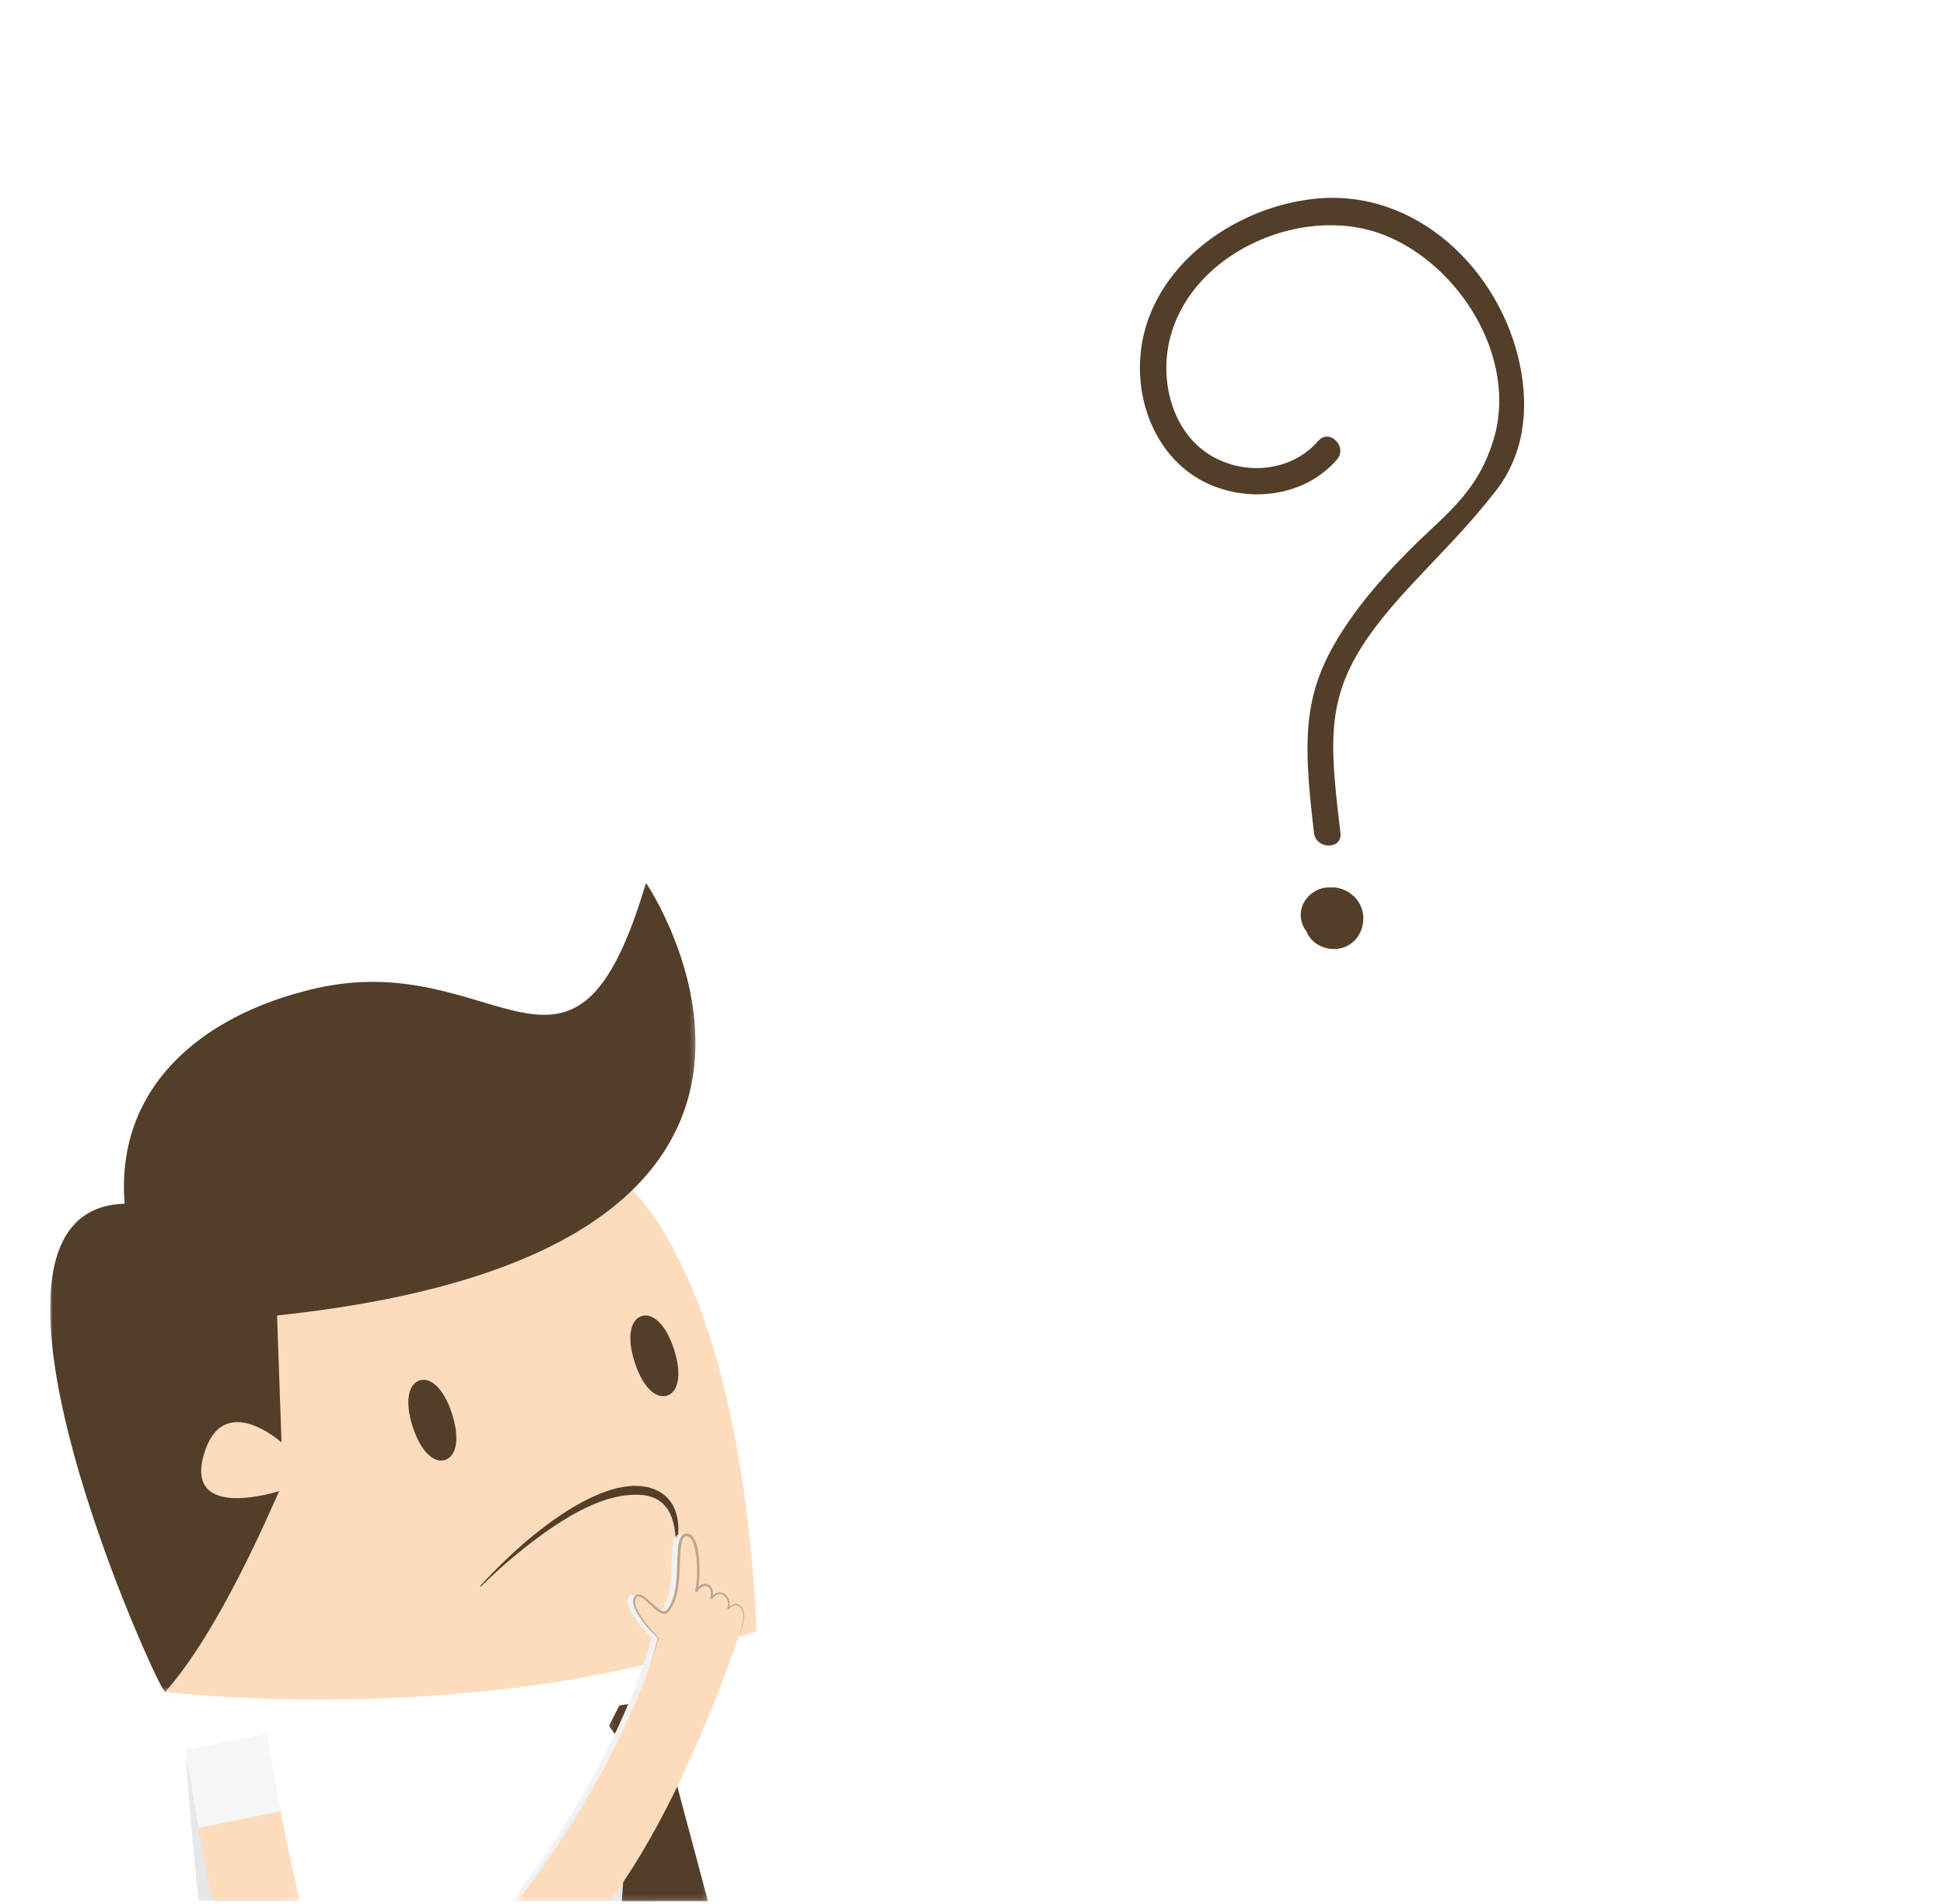 <?xml version="1.0" encoding="UTF-8" standalone="no"?>
<svg width="388px" height="380px" viewBox="0 0 388 380" version="1.1" xmlns="http://www.w3.org/2000/svg" xmlns:xlink="http://www.w3.org/1999/xlink">
    <!-- Generator: Sketch 43 (38999) - http://www.bohemiancoding.com/sketch -->
    <title>Page 1</title>
    <desc>Created with Sketch.</desc>
    <defs>
        <rect id="path-1" x="0" y="0" width="433" height="393"></rect>
        <filter x="-4.1%" y="-4.0%" width="108.2%" height="108.1%" filterUnits="objectBoundingBox" id="filter-3">
            <feOffset dx="0" dy="0" in="SourceAlpha" result="shadowOffsetOuter1"></feOffset>
            <feGaussianBlur stdDeviation="5" in="shadowOffsetOuter1" result="shadowBlurOuter1"></feGaussianBlur>
            <feColorMatrix values="0 0 0 0 0   0 0 0 0 0   0 0 0 0 0  0 0 0 0.2 0" type="matrix" in="shadowBlurOuter1" result="shadowMatrixOuter1"></feColorMatrix>
            <feMerge>
                <feMergeNode in="shadowMatrixOuter1"></feMergeNode>
                <feMergeNode in="SourceGraphic"></feMergeNode>
            </feMerge>
        </filter>
        <polygon id="path-4" points="0.152 54.317 121.127 54.317 121.127 0.305 0.152 0.305 0.152 54.317"></polygon>
        <polygon id="path-6" points="0 161.535 0 0.057 128.812 0.057 128.812 161.535 7.06814241e-15 161.535"></polygon>
        <polygon id="path-8" points="0.112 32.073 20.421 32.073 20.421 0.33 0.112 0.33"></polygon>
        <polygon id="path-10" points="0.461 40.867 16.031 40.867 16.031 0.189 0.461 0.189"></polygon>
        <polygon id="path-12" points="0.083 40.867 19.869 40.867 19.869 0.189 0.083 0.189 0.083 40.867"></polygon>
        <polygon id="path-14" points="0.112 33.625 22.884 33.625 22.884 0.279 0.112 0.279 0.112 33.625"></polygon>
        <polygon id="path-16" points="45.376 73.457 0.309 73.457 0.309 0.209 45.376 0.209"></polygon>
        <polygon id="path-18" points="45.664 73.457 0.403 73.457 0.403 0.324 45.664 0.324"></polygon>
    </defs>
    <g id="Page-1" stroke="none" stroke-width="1" fill="none" fill-rule="evenodd">
        <g id="header-whith-basket" transform="translate(-130, -428)">
            <g id="Page-1" transform="translate(108, 415)">
                <mask id="mask-2" fill="white">
                    <use xlink:href="#path-1"></use>
                </mask>
                <g id="Mask"></g>
                <g filter="url(#filter-3)" mask="url(#mask-2)">
                    <g transform="translate(32, 23)">
                        <path d="M141.201,324.588 C141.201,324.588 142.869,165.117 50.257,231.126 C50.257,231.126 32.011,244.126 22.957,327.623 C70.823,403.935 141.201,324.588 141.201,324.588" id="Fill-1" fill="#FDDCBE"></path>
                        <g id="Group-5" stroke-width="1" fill="none" transform="translate(22.806, 315.078)">
                            <mask id="mask-5" fill="white">
                                <use xlink:href="#path-4"></use>
                            </mask>
                            <g id="Clip-4"></g>
                            <path d="M0.152,12.545 C0.152,12.545 65.292,20.348 118.194,0.305 L121.127,54.317 L2.935,54.317 L0.152,12.545 Z" id="Fill-3" fill="#FFFFFF" mask="url(#mask-5)"></path>
                        </g>
                        <g id="Group-8" stroke-width="1" fill="none" transform="translate(0, 166.094)">
                            <mask id="mask-7" fill="white">
                                <use xlink:href="#path-6"></use>
                            </mask>
                            <g id="Clip-7"></g>
                            <path d="M118.934,0.057 C118.934,0.057 168.574,73.323 45.3,86.4 L46.187,111.739 C46.187,111.739 34.398,101.124 30.663,114.233 C26.862,127.58 45.731,121.436 45.731,121.436 C44.066,124.992 33.884,149.289 22.957,161.529 C22.141,162.442 -22.456,65.174 14.877,64.094 C13.04,41.555 29.304,26.617 52.901,21.157 C89.421,12.706 104.369,49.37 118.934,0.057" id="Fill-6" fill="#533E29" mask="url(#mask-7)"></path>
                        </g>
                        <g id="Group-11" stroke-width="1" fill="none" transform="translate(26.952, 337.322)">
                            <mask id="mask-9" fill="white">
                                <use xlink:href="#path-8"></use>
                            </mask>
                            <g id="Clip-10"></g>
                            <path d="M20.421,32.073 C19.182,21.745 17.373,12.464 16.466,0.33 L0.112,1.849 C0.578,11.269 1.691,22.815 2.7,32.073 L20.421,32.073 Z" id="Fill-9" fill="#E6E7E8" mask="url(#mask-9)"></path>
                        </g>
                        <g id="Group-14" stroke-width="1" fill="none" transform="translate(110.918, 328.528)">
                            <mask id="mask-11" fill="white">
                                <use xlink:href="#path-10"></use>
                            </mask>
                            <g id="Clip-13"></g>
                            <path d="M0.461,40.867 L9.711,40.867 C11.483,37.776 13.631,34.764 16.031,31.77 L12.383,10.908 L15.825,4.988 L12.991,0.189 L2.701,1.785 L0.601,5.892 L5.164,11.807 L0.461,40.867 Z" id="Fill-12" fill="#E6E7E8" mask="url(#mask-11)"></path>
                        </g>
                        <g id="Group-17" stroke-width="1" fill="none" transform="translate(111.437, 328.528)">
                            <mask id="mask-13" fill="white">
                                <use xlink:href="#path-12"></use>
                            </mask>
                            <g id="Clip-16"></g>
                            <polygon id="Fill-15" fill="#533E29" mask="url(#mask-13)" points="2.678 40.867 19.869 40.867 11.865 10.908 15.306 4.988 12.472 0.189 2.182 1.785 0.083 5.892 4.646 11.807"></polygon>
                        </g>
                        <g id="Group-20" stroke-width="1" fill="none" transform="translate(26.952, 335.77)">
                            <mask id="mask-15" fill="white">
                                <use xlink:href="#path-14"></use>
                            </mask>
                            <g id="Clip-19"></g>
                            <path d="M22.884,33.625 C20.396,22.651 18.542,13.427 16.236,0.279 L0.112,3.401 C1.559,13.084 3.497,24.181 5.506,33.625 L22.884,33.625 Z" id="Fill-18" fill="#FDDCBE" mask="url(#mask-15)"></path>
                        </g>
                        <path d="M80.225,272.132 C81.868,277.259 81.006,280.63 78.833,281.324 C76.66,282.017 73.999,279.772 72.355,274.644 C70.712,269.516 71.574,266.147 73.746,265.452 C75.92,264.759 78.581,267.004 80.225,272.132" id="Fill-21" fill="#533E29"></path>
                        <path d="M124.537,259.297 C126.18,264.424 125.319,267.794 123.146,268.489 C120.973,269.182 118.311,266.937 116.668,261.809 C115.024,256.681 115.886,253.311 118.058,252.618 C120.232,251.924 122.893,254.169 124.537,259.297" id="Fill-23" fill="#533E29"></path>
                        <path d="M43.188,336.049 L27.064,339.171 C27.803,344.117 28.671,349.432 29.611,354.707 L46.021,351.402 C45.103,346.713 44.188,341.75 43.188,336.049" id="Fill-25" fill="#F6F6F6"></path>
                        <path d="M85.829,306.504 C85.829,306.504 88.015,304.007 91.645,300.593 C92.55,299.739 93.553,298.834 94.631,297.896 C95.705,296.954 96.882,296.011 98.116,295.052 C99.349,294.094 100.663,293.151 102.032,292.237 C103.401,291.322 104.834,290.448 106.325,289.666 C107.812,288.875 109.354,288.172 110.936,287.6 C112.521,287.037 114.166,286.661 115.806,286.532 L116.419,286.492 C116.625,286.496 116.829,286.501 117.033,286.505 C117.236,286.51 117.438,286.515 117.64,286.52 L117.715,286.522 L117.784,286.528 L117.819,286.532 L117.959,286.549 L118.238,286.582 C118.59,286.612 119.03,286.711 119.426,286.788 C119.813,286.9 120.195,286.998 120.559,287.154 C121.29,287.441 121.977,287.818 122.557,288.294 C123.136,288.769 123.615,289.316 123.994,289.884 C124.38,290.449 124.643,291.044 124.842,291.615 C125.038,292.186 125.181,292.737 125.255,293.26 C125.419,294.304 125.415,295.214 125.358,295.953 C125.302,296.691 125.22,297.263 125.134,297.648 C125.052,298.034 124.993,298.238 124.993,298.238 L124.826,298.207 C124.826,298.207 124.84,298.003 124.839,297.617 C124.834,297.233 124.835,296.668 124.762,295.96 C124.685,295.254 124.559,294.4 124.287,293.475 C124.019,292.553 123.59,291.552 122.893,290.674 C122.193,289.804 121.216,289.076 119.997,288.691 C118.797,288.28 117.376,288.206 115.921,288.29 C114.461,288.362 112.947,288.674 111.428,289.107 C109.912,289.558 108.408,290.177 106.937,290.874 C105.467,291.574 104.035,292.373 102.66,293.218 C101.284,294.061 99.955,294.94 98.702,295.84 C96.192,297.635 93.93,299.435 92.04,301.035 C88.26,304.242 85.953,306.62 85.953,306.62 L85.829,306.504 Z" id="Fill-27" fill="#533E29"></path>
                        <g id="Group-31" stroke-width="1" fill="none" transform="translate(91.741, 295.938)">
                            <mask id="mask-17" fill="white">
                                <use xlink:href="#path-16"></use>
                            </mask>
                            <g id="Clip-30"></g>
                            <path d="M44.882,18.94 C44.882,18.94 34.141,52.852 18.767,73.394 L0.309,73.458 C0.309,73.458 20.378,48.716 28.355,20.867 C28.355,20.867 22.355,15.013 23.666,12.8 C24.977,10.587 28.545,17.171 30.126,15.457 C33.866,11.402 31.004,0.556 33.828,0.218 C36.652,-0.121 36.542,9.534 35.889,11.369 C37.289,9.229 39.551,10.114 38.903,12.885 C40.4,10.581 43.044,12.452 42.252,14.899 C44.223,12.824 46.366,14.987 44.882,18.94" id="Fill-29" fill="#F2F2F2" mask="url(#mask-17)"></path>
                        </g>
                        <g id="Group-34" stroke-width="1" fill="none" transform="translate(92.777, 295.938)">
                            <mask id="mask-19" fill="white">
                                <use xlink:href="#path-18"></use>
                            </mask>
                            <g id="Clip-33"></g>
                            <path d="M45.161,19.092 C45.161,19.092 34.305,52.967 18.861,73.457 L0.403,73.457 C0.403,73.457 20.556,48.784 28.628,20.963 C28.628,20.963 22.648,15.089 23.966,12.88 C25.285,10.671 28.83,17.267 30.417,15.559 C34.171,11.517 31.347,0.661 34.171,0.332 C36.997,0.003 36.854,9.658 36.194,11.491 C37.601,9.355 39.862,10.248 39.203,13.017 C40.709,10.718 43.346,12.598 42.545,15.041 C44.523,12.974 46.659,15.144 45.161,19.092" id="Fill-32" fill="#FDDCBE" mask="url(#mask-19)"></path>
                        </g>
                        <path d="M138.467,311.852 C138.421,311.65 138.395,311.442 138.308,311.249 C138.247,311.048 138.129,310.87 138.019,310.688 C137.878,310.525 137.732,310.365 137.536,310.256 C137.348,310.15 137.13,310.075 136.909,310.072 C136.798,310.053 136.69,310.071 136.582,310.092 C136.473,310.108 136.365,310.125 136.267,310.173 C136.169,310.215 136.063,310.247 135.97,310.3 L135.701,310.471 C135.653,310.501 135.613,310.539 135.57,310.574 C135.592,310.465 135.595,310.352 135.61,310.241 C135.631,310.108 135.615,309.974 135.607,309.84 C135.606,309.705 135.578,309.573 135.544,309.442 C135.521,309.308 135.475,309.181 135.419,309.057 C135.375,308.928 135.306,308.81 135.231,308.695 C135.167,308.574 135.073,308.473 134.982,308.371 C134.898,308.26 134.78,308.184 134.674,308.095 C134.568,308.006 134.434,307.956 134.314,307.885 C134.184,307.837 134.048,307.793 133.911,307.764 C133.77,307.758 133.628,307.719 133.488,307.745 C133.347,307.764 133.203,307.768 133.073,307.827 C132.939,307.871 132.805,307.917 132.691,307.999 C132.571,308.07 132.449,308.14 132.354,308.24 C132.331,308.262 132.306,308.284 132.281,308.305 C132.281,308.293 132.285,308.282 132.285,308.27 C132.29,308.146 132.312,308.022 132.296,307.896 C132.284,307.769 132.287,307.643 132.263,307.518 C132.218,307.266 132.142,307.014 132.008,306.782 C131.931,306.671 131.87,306.55 131.763,306.46 L131.613,306.317 L131.436,306.207 C131.322,306.122 131.178,306.102 131.048,306.052 C130.911,306.039 130.769,306.007 130.635,306.025 C130.498,306.04 130.36,306.049 130.236,306.099 C130.104,306.135 129.981,306.184 129.869,306.252 C129.748,306.309 129.64,306.381 129.541,306.463 C129.493,306.496 129.454,306.539 129.409,306.577 C129.437,306.4 129.46,306.224 129.482,306.046 C129.537,305.564 129.571,305.081 129.592,304.598 C129.635,303.632 129.631,302.666 129.574,301.7 C129.516,300.735 129.411,299.769 129.196,298.812 C129.085,298.334 128.95,297.858 128.744,297.395 C128.531,296.945 128.267,296.459 127.749,296.163 L127.548,296.068 C127.473,296.044 127.388,296.028 127.308,296.012 C127.118,295.979 127.09,295.994 126.884,296.004 C126.58,296.046 126.298,296.214 126.099,296.43 C125.724,296.876 125.594,297.384 125.481,297.867 C125.28,298.844 125.251,299.81 125.206,300.77 C125.134,302.689 125.122,304.6 124.865,306.477 C124.732,307.412 124.554,308.344 124.231,309.219 C124.076,309.659 123.877,310.079 123.646,310.477 C123.521,310.67 123.413,310.85 123.26,311.036 L123.031,311.312 C122.971,311.368 122.901,311.442 122.826,311.473 C122.536,311.633 122.096,311.463 121.722,311.216 C121.34,310.973 120.979,310.667 120.624,310.353 C119.906,309.729 119.241,309.028 118.392,308.485 C118.174,308.357 117.939,308.238 117.661,308.186 C117.386,308.128 117.048,308.2 116.827,308.417 C116.41,308.8 116.316,309.416 116.4,309.903 C116.568,310.913 117.082,311.762 117.602,312.573 C118.135,313.381 118.736,314.136 119.367,314.862 C119.989,315.575 120.634,316.263 121.311,316.924 L119.822,321.89 L121.486,316.926 C121.495,316.898 121.489,316.866 121.467,316.843 L121.465,316.841 C120.8,316.156 120.164,315.44 119.557,314.703 C118.955,313.963 118.373,313.204 117.863,312.404 C117.366,311.607 116.886,310.754 116.756,309.858 C116.693,309.417 116.784,308.968 117.092,308.694 C117.352,308.438 117.801,308.59 118.178,308.832 C118.942,309.337 119.603,310.046 120.317,310.692 C120.675,311.017 121.039,311.345 121.464,311.619 C121.676,311.756 121.905,311.884 122.173,311.96 C122.433,312.039 122.767,312.054 123.048,311.906 C123.193,311.837 123.296,311.737 123.405,311.625 L123.636,311.35 C123.788,311.168 123.936,310.939 124.07,310.731 C124.323,310.302 124.537,309.854 124.704,309.391 C125.049,308.468 125.238,307.507 125.378,306.549 C125.652,304.628 125.674,302.699 125.757,300.793 C125.803,299.843 125.848,298.886 126.032,297.983 C126.126,297.541 126.263,297.091 126.513,296.798 C126.642,296.664 126.788,296.577 126.962,296.548 C126.992,296.547 127.212,296.527 127.253,296.557 L127.364,296.583 L127.487,296.642 C127.819,296.819 128.067,297.213 128.253,297.617 C128.44,298.029 128.572,298.477 128.68,298.93 C128.891,299.842 128.999,300.786 129.061,301.732 C129.122,302.678 129.132,303.629 129.095,304.577 C129.049,305.512 128.997,306.498 128.745,307.347 C128.717,307.442 128.75,307.549 128.834,307.611 C128.941,307.69 129.093,307.668 129.173,307.56 L129.371,307.295 C129.431,307.201 129.516,307.133 129.588,307.052 C129.66,306.969 129.742,306.9 129.828,306.837 C129.909,306.766 129.996,306.707 130.09,306.662 C130.179,306.604 130.273,306.566 130.371,306.538 C130.466,306.495 130.566,306.492 130.664,306.477 C130.762,306.461 130.857,306.487 130.954,306.49 C131.041,306.528 131.144,306.531 131.221,306.593 L131.346,306.666 L131.453,306.766 C131.532,306.825 131.577,306.921 131.638,307.001 C131.743,307.175 131.809,307.378 131.85,307.589 C131.873,307.693 131.871,307.805 131.884,307.913 C131.901,308.021 131.882,308.133 131.88,308.243 C131.882,308.466 131.82,308.687 131.789,308.91 L131.788,308.915 C131.779,308.984 131.806,309.057 131.866,309.102 C131.954,309.168 132.079,309.15 132.146,309.062 L132.36,308.778 C132.424,308.675 132.524,308.611 132.604,308.526 C132.684,308.437 132.784,308.381 132.881,308.32 C132.974,308.249 133.081,308.214 133.187,308.176 C133.291,308.124 133.405,308.123 133.515,308.104 C133.626,308.079 133.738,308.113 133.851,308.112 C133.961,308.135 134.07,308.169 134.177,308.205 C134.275,308.264 134.387,308.299 134.476,308.373 C134.564,308.448 134.667,308.506 134.738,308.6 C134.817,308.686 134.899,308.769 134.955,308.874 C135.022,308.971 135.083,309.071 135.123,309.183 C135.174,309.29 135.216,309.4 135.238,309.517 C135.269,309.632 135.297,309.748 135.299,309.867 C135.308,309.986 135.326,310.105 135.308,310.225 C135.293,310.343 135.303,310.465 135.268,310.582 L135.185,310.934 C135.176,310.979 135.186,311.03 135.218,311.066 C135.272,311.128 135.366,311.133 135.427,311.079 C135.574,310.954 135.704,310.802 135.862,310.696 L136.1,310.534 C136.182,310.485 136.272,310.457 136.357,310.417 C136.442,310.37 136.534,310.355 136.625,310.339 C136.716,310.318 136.808,310.3 136.899,310.315 C137.083,310.311 137.263,310.368 137.425,310.453 C137.5,310.507 137.589,310.543 137.654,310.611 L137.852,310.814 C137.954,310.976 138.068,311.132 138.128,311.32 C138.216,311.495 138.244,311.692 138.295,311.882 C138.328,312.076 138.342,312.274 138.36,312.471 C138.354,312.67 138.36,312.87 138.344,313.068 C138.318,313.266 138.299,313.466 138.268,313.663 L138.137,314.25 C138.084,314.444 138.018,314.634 137.959,314.826 L137.233,317.141 L138.044,314.856 C138.109,314.664 138.182,314.473 138.241,314.279 L138.39,313.686 C138.427,313.486 138.453,313.283 138.485,313.081 C138.507,312.878 138.507,312.672 138.518,312.468 C138.506,312.263 138.497,312.056 138.467,311.852" id="Fill-35" fill="#BEA58F"></path>
                        <path d="M367.953,105.134 C367.953,163.198 330.96,210.268 256.586,210.268 C182.212,210.268 145.218,163.198 145.218,105.134 C145.218,47.07 182.212,5.17303973e-05 256.586,5.17303973e-05 C330.96,5.17303973e-05 367.953,47.07 367.953,105.134" id="Fill-37" fill="#FFFFFF"></path>
                        <path d="M293.348,62.76 C289.407,43.783 272.485,27.372 252.077,29.696 C234.272,31.723 216.5,45.782 217.56,65.005 C218.072,74.281 223.027,83.215 231.873,86.855 C240.353,90.344 250.699,88.772 256.838,81.708 C259.054,79.159 255.337,75.418 253.107,77.984 C247.981,83.882 239.209,84.929 232.393,81.304 C224.659,77.191 221.734,67.648 223.122,59.412 C226.209,41.099 249.195,30.537 265.763,36.709 C281.177,42.45 293.297,61.631 287.949,78.2 C285.383,86.148 281.362,90.294 275.161,96.06 C269.264,101.543 263.473,107.831 259.51,113.54 C250.196,126.954 249.764,135.497 252.263,156.213 C252.664,159.536 257.945,159.576 257.54,156.213 C254.808,133.559 254.329,125.48 271.268,107.17 C277.813,100.096 282.418,95.742 288.425,88.109 C294.211,80.757 295.21,71.727 293.348,62.76" id="Fill-39" fill="#533E29"></path>
                        <path d="M255.392,167.068 C255.019,167.068 254.642,167.091 254.256,167.167 C252.016,167.613 250.081,169.399 249.684,171.668 C249.416,173.203 249.879,174.757 250.808,175.959 C251.09,176.652 251.52,177.302 252.148,177.853 C253.842,179.338 256.321,179.791 258.418,178.961 C260.615,178.093 261.92,176.009 262.089,173.697 C262.377,169.772 258.971,166.846 255.392,167.068" id="Fill-41" fill="#533E29"></path>
                        <path d="M176.668,203.825 C176.668,207.383 173.778,210.267 170.213,210.267 C166.649,210.267 163.759,207.383 163.759,203.825 C163.759,200.267 166.649,197.383 170.213,197.383 C173.778,197.383 176.668,200.267 176.668,203.825" id="Fill-43" fill="#FFFFFF"></path>
                        <path d="M155.633,214.097 C155.633,215.79 154.258,217.163 152.562,217.163 C150.865,217.163 149.49,215.79 149.49,214.097 C149.49,212.405 150.865,211.032 152.562,211.032 C154.258,211.032 155.633,212.405 155.633,214.097" id="Fill-45" fill="#FFFFFF"></path>
                    </g>
                </g>
            </g>
        </g>
    </g>
</svg>